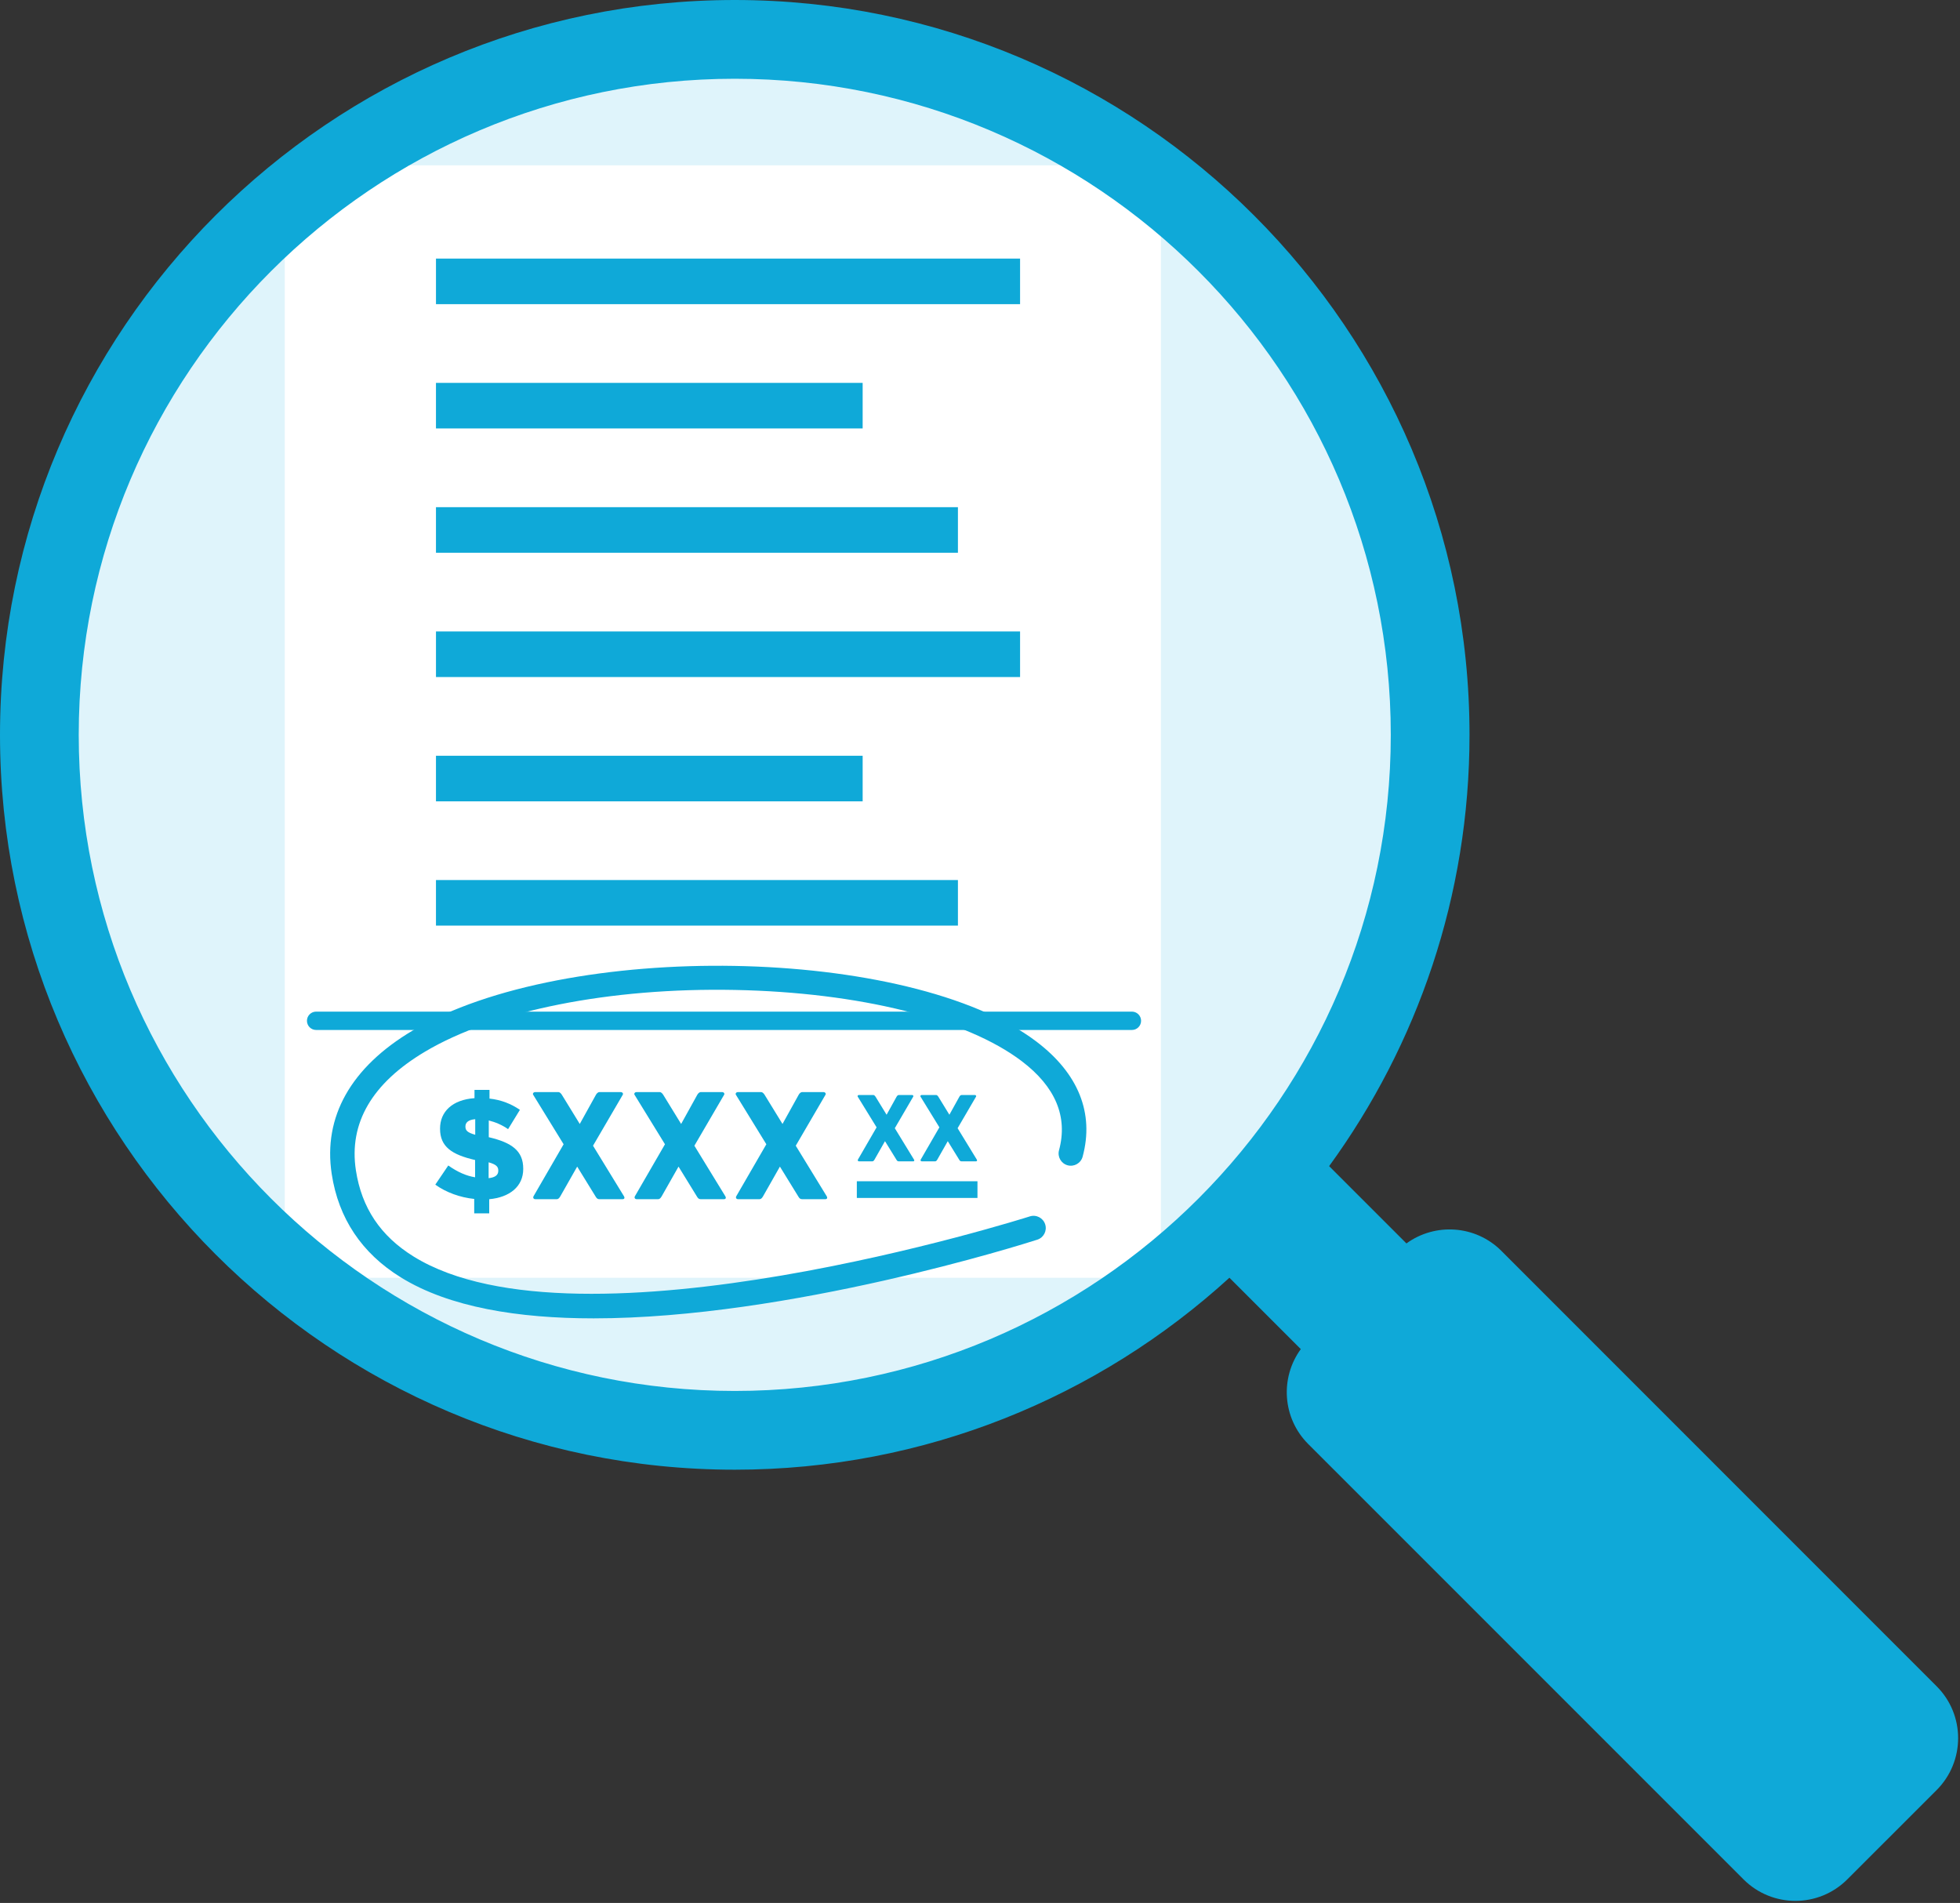 <?xml version="1.0" encoding="UTF-8" standalone="no"?><!DOCTYPE svg PUBLIC "-//W3C//DTD SVG 1.1//EN" "http://www.w3.org/Graphics/SVG/1.1/DTD/svg11.dtd"><svg width="100%" height="100%" viewBox="0 0 171 166" version="1.1" xmlns="http://www.w3.org/2000/svg" xmlns:xlink="http://www.w3.org/1999/xlink" xml:space="preserve" style="fill-rule:evenodd;clip-rule:evenodd;stroke-linejoin:round;stroke-miterlimit:1.414;"><rect x="0" y="0" width="171" height="166" fill="#333333" stroke="none"/><path d="M125.931,63.341c0,33.584 -27.226,60.809 -60.809,60.809c-33.584,0 -60.809,-27.225 -60.809,-60.809c0,-33.583 27.225,-60.808 60.809,-60.808c33.583,0 60.809,27.225 60.809,60.808" style="fill:#dff4fb;fill-rule:nonzero;"/><rect x="24.845" y="14.425" width="76.439" height="97.039" style="fill:#fff;"/><path d="M98.755,89.849l-71.175,0c-0.441,0 -0.8,-0.358 -0.8,-0.8c0,-0.442 0.359,-0.801 0.8,-0.801l71.175,0c0.44,0 0.799,0.359 0.799,0.801c0,0.442 -0.359,0.8 -0.799,0.8" style="fill:#0fa9d8;fill-rule:nonzero;"/><rect x="38.037" y="22.558" width="50.959" height="3.975" style="fill:#0fa9d8;"/><rect x="38.036" y="33.4" width="37.226" height="3.975" style="fill:#0fa9d8;"/><rect x="38.036" y="44.243" width="45.538" height="3.975" style="fill:#0fa9d8;"/><rect x="38.037" y="55.085" width="50.959" height="3.976" style="fill:#0fa9d8;"/><rect x="38.036" y="65.928" width="37.226" height="3.976" style="fill:#0fa9d8;"/><rect x="74.754" y="103.046" width="10.525" height="1.456" style="fill:#0fa9d8;"/><rect x="38.036" y="76.77" width="45.538" height="3.975" style="fill:#0fa9d8;"/><path d="M43.473,102.135l0,-0.025c0,-0.341 -0.188,-0.53 -0.843,-0.718l0,1.385c0.579,-0.063 0.843,-0.279 0.843,-0.642m-2.012,-4.503c-0.616,0.05 -0.855,0.301 -0.855,0.629l0,0.024c0,0.329 0.175,0.517 0.855,0.705l0,-1.358Zm-0.089,6.956c-1.232,-0.126 -2.452,-0.568 -3.395,-1.246l1.132,-1.672c0.804,0.566 1.559,0.904 2.34,1.03l0,-1.508c-2.026,-0.464 -3.057,-1.158 -3.057,-2.718l0,-0.025c0,-1.483 1.081,-2.515 3.005,-2.652l0,-0.719l1.309,0l0,0.757c1.032,0.112 1.898,0.464 2.653,0.981l-1.031,1.685c-0.516,-0.366 -1.119,-0.617 -1.685,-0.757l0,1.459c2,0.467 3.006,1.183 3.006,2.744l0,0.024c0,1.535 -1.182,2.477 -2.968,2.642l0,1.232l-1.309,0l0,-1.257Z" style="fill:#0fa9d8;fill-rule:nonzero;"/><path d="M54.317,104.612l-2,0c-0.163,0 -0.239,-0.052 -0.326,-0.188l-1.635,-2.656l-1.472,2.593c-0.088,0.15 -0.176,0.251 -0.314,0.251l-1.862,0c-0.127,0 -0.189,-0.076 -0.189,-0.164c0,-0.024 0.011,-0.063 0.024,-0.087l2.629,-4.541l-2.653,-4.313c-0.014,-0.025 -0.026,-0.049 -0.026,-0.077c0,-0.088 0.088,-0.162 0.19,-0.162l2.024,0c0.139,0 0.239,0.124 0.314,0.239l1.56,2.541l1.409,-2.541c0.062,-0.115 0.176,-0.239 0.314,-0.239l1.861,0c0.101,0 0.189,0.074 0.189,0.162c0,0.028 -0.013,0.052 -0.025,0.077l-2.591,4.439l2.704,4.415c0.025,0.049 0.038,0.087 0.038,0.125c0.001,0.074 -0.064,0.126 -0.163,0.126" style="fill:#0fa9d8;fill-rule:nonzero;"/><path d="M63.159,104.612l-2,0c-0.163,0 -0.238,-0.052 -0.327,-0.188l-1.634,-2.656l-1.471,2.593c-0.089,0.15 -0.176,0.251 -0.315,0.251l-1.86,0c-0.127,0 -0.19,-0.076 -0.19,-0.164c0,-0.024 0.013,-0.063 0.026,-0.087l2.627,-4.541l-2.653,-4.313c-0.013,-0.025 -0.025,-0.049 -0.025,-0.077c0,-0.088 0.088,-0.162 0.188,-0.162l2.026,0c0.138,0 0.238,0.124 0.314,0.239l1.56,2.541l1.407,-2.541c0.064,-0.115 0.177,-0.239 0.315,-0.239l1.863,0c0.099,0 0.188,0.074 0.188,0.162c0,0.028 -0.013,0.052 -0.026,0.077l-2.591,4.439l2.704,4.415c0.025,0.049 0.038,0.087 0.038,0.125c0,0.074 -0.062,0.126 -0.164,0.126" style="fill:#0fa9d8;fill-rule:nonzero;"/><path d="M72.004,104.612l-2,0c-0.163,0 -0.239,-0.052 -0.326,-0.188l-1.635,-2.656l-1.472,2.593c-0.088,0.15 -0.176,0.251 -0.316,0.251l-1.859,0c-0.127,0 -0.189,-0.076 -0.189,-0.164c-0.001,-0.024 0.011,-0.063 0.024,-0.087l2.628,-4.541l-2.653,-4.313c-0.013,-0.025 -0.025,-0.049 -0.025,-0.077c0,-0.088 0.088,-0.162 0.189,-0.162l2.025,0c0.139,0 0.238,0.124 0.314,0.239l1.56,2.541l1.409,-2.541c0.061,-0.115 0.175,-0.239 0.314,-0.239l1.861,0c0.1,0 0.188,0.074 0.188,0.162c0,0.028 -0.012,0.052 -0.025,0.077l-2.59,4.439l2.704,4.415c0.025,0.049 0.038,0.087 0.038,0.125c0,0.074 -0.063,0.126 -0.164,0.126" style="fill:#0fa9d8;fill-rule:nonzero;"/><path d="M79.664,101.309l-1.238,0c-0.102,0 -0.149,-0.031 -0.203,-0.117l-1.013,-1.643l-0.912,1.605c-0.054,0.092 -0.108,0.155 -0.195,0.155l-1.153,0c-0.078,0 -0.116,-0.047 -0.116,-0.101c0,-0.016 0.008,-0.041 0.016,-0.054l1.628,-2.812l-1.644,-2.673c-0.008,-0.016 -0.015,-0.032 -0.015,-0.048c0,-0.053 0.053,-0.1 0.116,-0.1l1.255,0c0.085,0 0.148,0.078 0.195,0.148l0.965,1.574l0.873,-1.574c0.039,-0.07 0.109,-0.148 0.194,-0.148l1.153,0c0.063,0 0.118,0.047 0.118,0.1c0,0.016 -0.008,0.032 -0.016,0.048l-1.605,2.749l1.674,2.736c0.017,0.032 0.025,0.054 0.025,0.077c0,0.047 -0.039,0.078 -0.102,0.078" style="fill:#0fa9d8;fill-rule:nonzero;"/><path d="M85.142,101.309l-1.238,0c-0.1,0 -0.148,-0.031 -0.203,-0.117l-1.013,-1.643l-0.911,1.605c-0.054,0.092 -0.109,0.155 -0.195,0.155l-1.153,0c-0.077,0 -0.116,-0.047 -0.116,-0.101c0,-0.016 0.007,-0.041 0.016,-0.054l1.627,-2.812l-1.643,-2.673c-0.008,-0.016 -0.015,-0.032 -0.015,-0.048c0,-0.053 0.054,-0.1 0.116,-0.1l1.254,0c0.086,0 0.149,0.078 0.196,0.148l0.965,1.574l0.872,-1.574c0.039,-0.07 0.109,-0.148 0.195,-0.148l1.153,0c0.062,0 0.117,0.047 0.117,0.1c0,0.016 -0.007,0.032 -0.014,0.048l-1.606,2.749l1.674,2.736c0.016,0.032 0.024,0.054 0.024,0.077c0,0.047 -0.039,0.078 -0.102,0.078" style="fill:#0fa9d8;fill-rule:nonzero;"/><path d="M51.783,115.006c-6.547,0 -12.584,-0.956 -16.824,-3.582c-3.401,-2.106 -5.426,-5.14 -6.019,-9.014c-0.762,-4.982 1.674,-9.305 7.044,-12.5c13.371,-7.956 43.392,-7.429 54.444,0.956c3.659,2.775 5.05,6.245 4.026,10.036c-0.153,0.568 -0.74,0.905 -1.309,0.752c-0.568,-0.155 -0.904,-0.74 -0.752,-1.308c0.79,-2.925 -0.304,-5.541 -3.255,-7.779c-4.847,-3.678 -14.196,-5.999 -25.01,-6.21c-10.911,-0.215 -21.025,1.8 -27.053,5.387c-4.626,2.753 -6.654,6.234 -6.025,10.346c0.501,3.272 2.146,5.731 5.032,7.519c14.447,8.946 53.372,-3.372 53.764,-3.498c0.56,-0.179 1.161,0.13 1.341,0.692c0.18,0.561 -0.13,1.163 -0.69,1.34c-1.183,0.382 -21.672,6.863 -38.714,6.863" style="fill:#0fa9d8;fill-rule:nonzero;"/><path d="M64.104,121.339c-31.559,0 -57.235,-25.675 -57.235,-57.234c0,-31.56 25.676,-57.235 57.235,-57.235c31.56,0 57.235,25.675 57.235,57.235c0,31.559 -25.675,57.234 -57.235,57.234m104.859,25.763l-37.978,-37.986c-2.256,-2.253 -5.778,-2.464 -8.281,-0.646l-6.744,-6.743c7.695,-10.576 12.248,-23.574 12.248,-37.622c0,-35.348 -28.757,-64.105 -64.104,-64.105c-35.347,0 -64.104,28.757 -64.104,64.105c0,35.347 28.757,64.103 64.104,64.103c16.607,0 31.759,-6.348 43.157,-16.746l6.227,6.226c-1.821,2.502 -1.611,6.022 0.648,8.281l37.977,37.977c2.502,2.501 6.555,2.501 9.054,0l7.796,-7.792c2.499,-2.503 2.499,-6.558 0,-9.052" style="fill:#0fa9d8;fill-rule:nonzero;"/></svg>